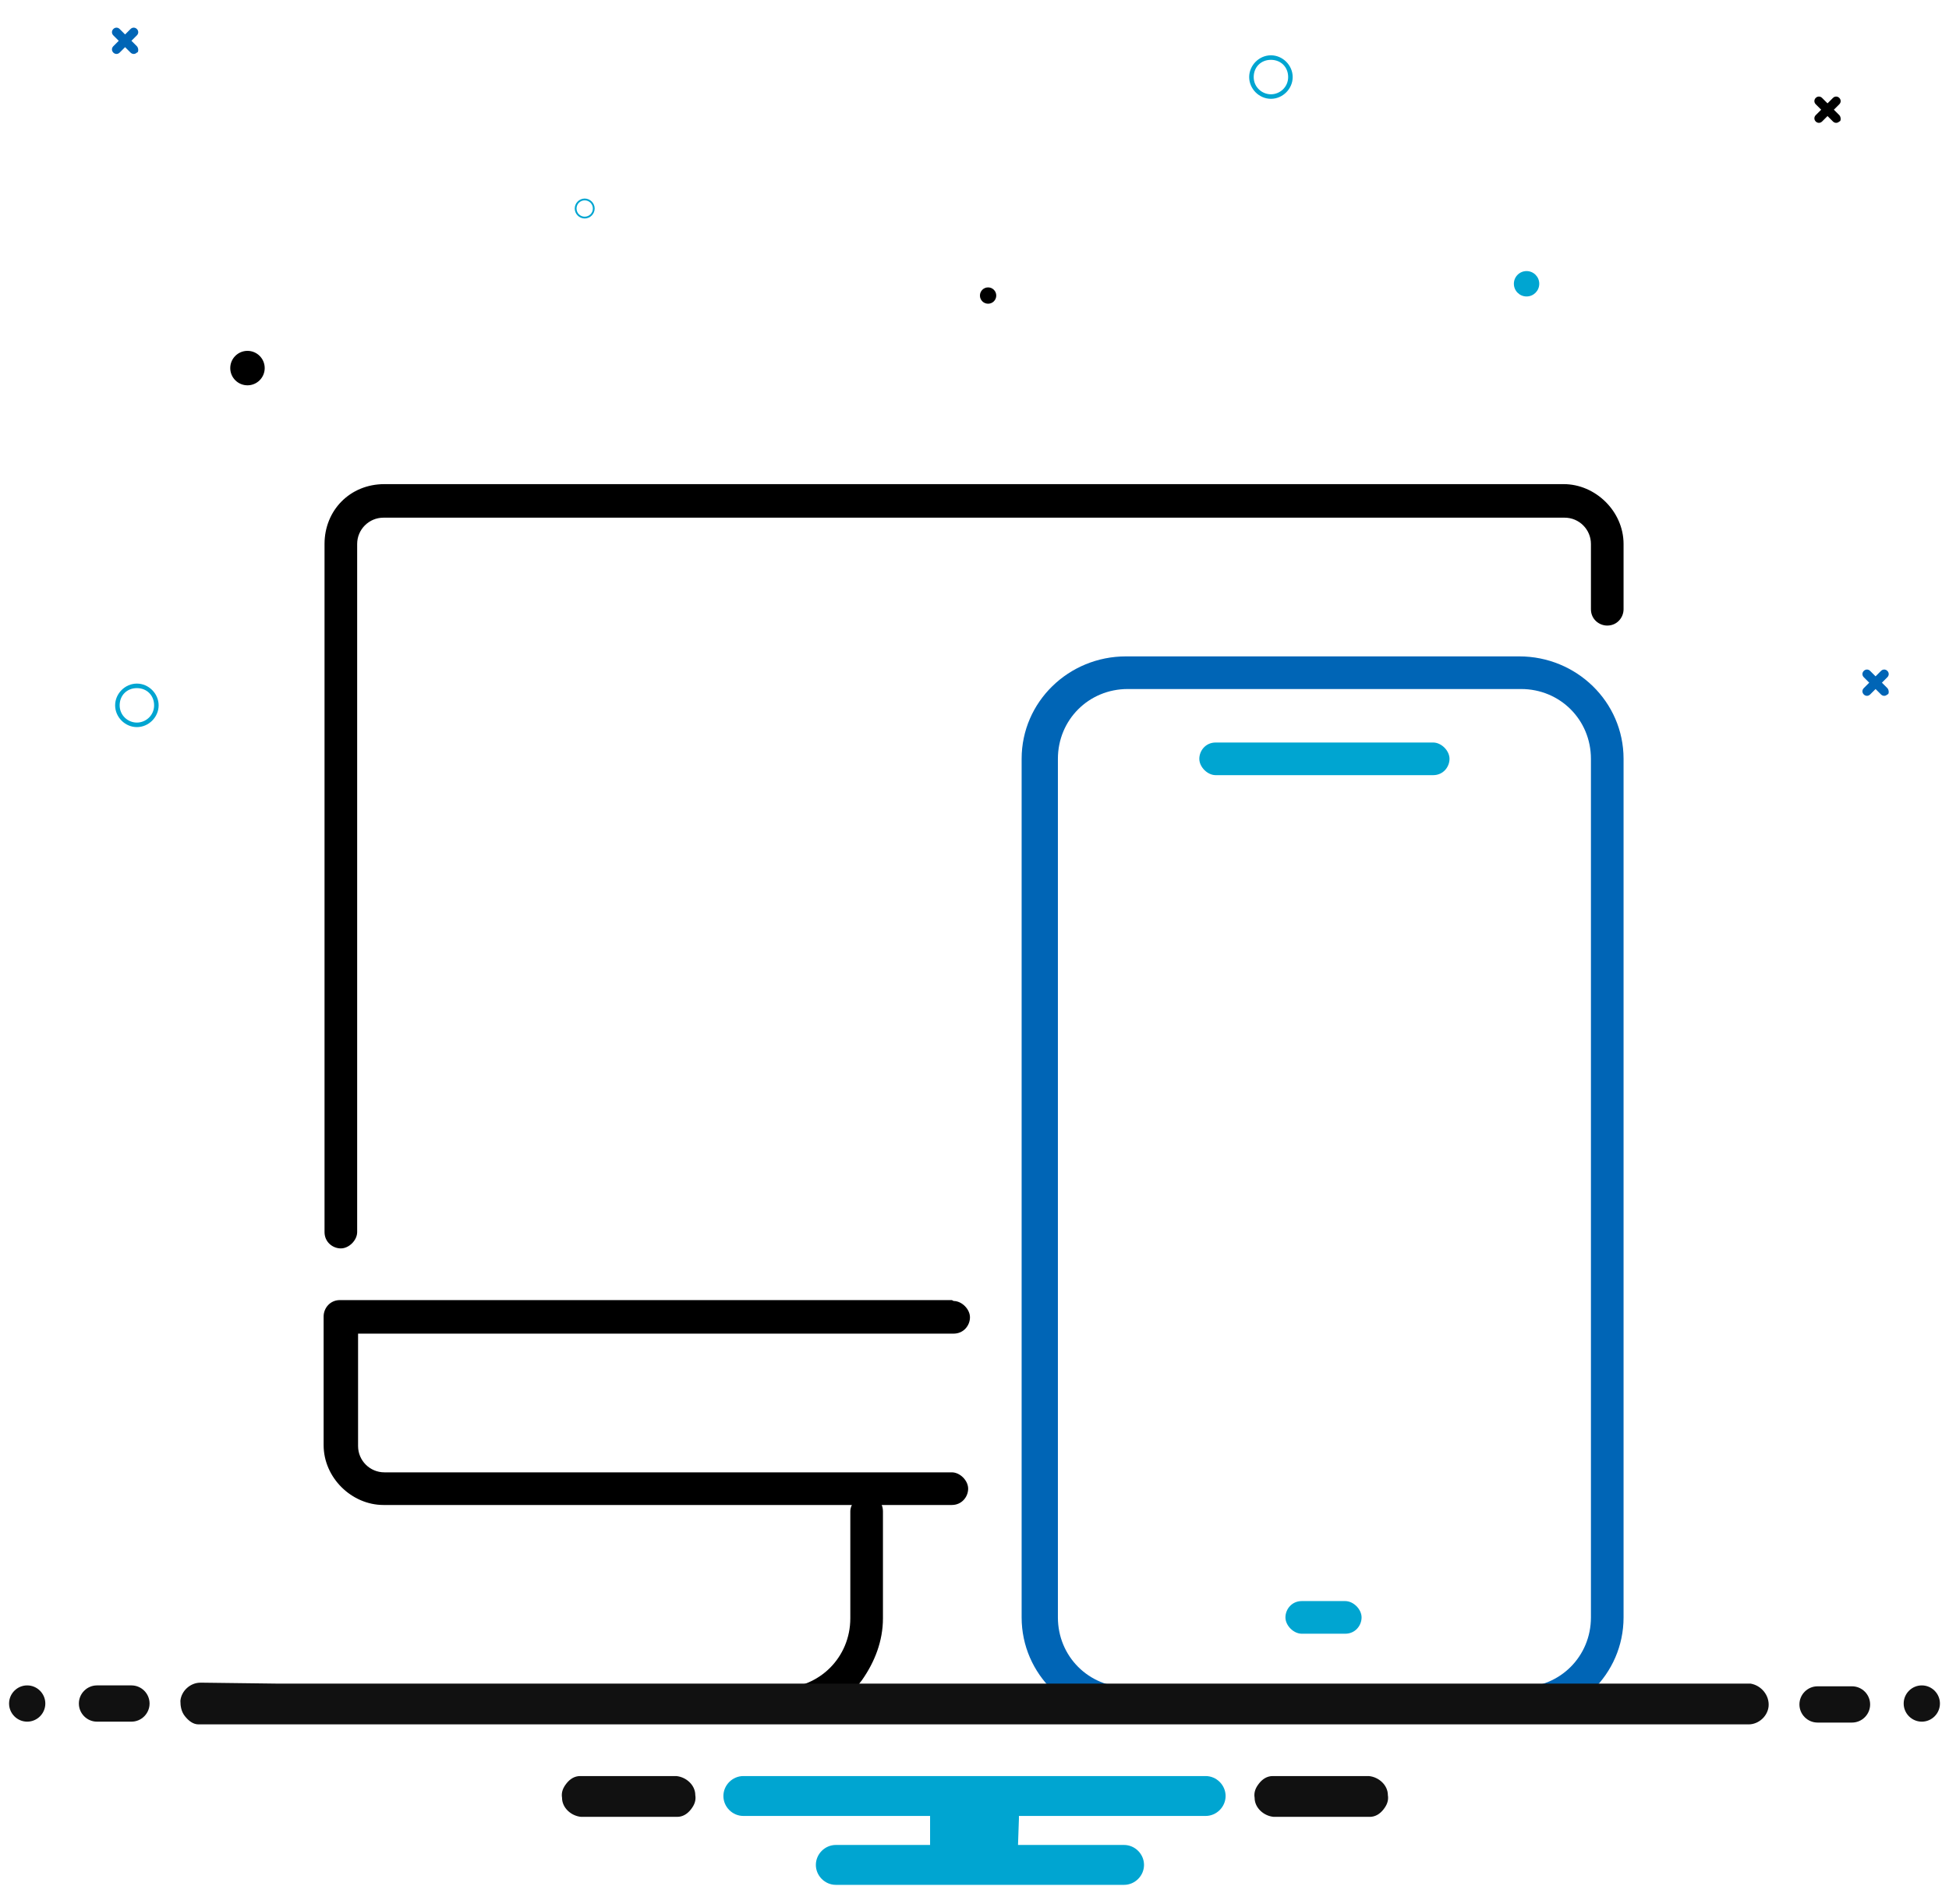 <?xml version="1.0" encoding="UTF-8"?>
<!-- Generator: Adobe Illustrator 28.7.1, SVG Export Plug-In . SVG Version: 9.03 Build 54978)  -->
<svg xmlns="http://www.w3.org/2000/svg" xmlns:xlink="http://www.w3.org/1999/xlink" version="1.0" id="Layer_1" x="0px" y="0px" viewBox="0 0 215 210" style="enable-background:new 0 0 215 210;" xml:space="preserve">
<style type="text/css">
	.st0{clip-path:url(#SVGID_00000110466498864477538500000001348851018852895902_);}
	.st1{fill:#0065B6;}
	.st2{fill:#00A5D1;}
	.st3{fill:#111111;}
</style>
<g>
	<defs>
		<rect id="SVGID_1_" x="35.7" y="53.4" width="143.6" height="136.4"></rect>
	</defs>
	<clipPath id="SVGID_00000030489072314681869810000017390977825432180405_">
		<use xlink:href="#SVGID_1_" style="overflow:visible;"></use>
	</clipPath>
	<g style="clip-path:url(#SVGID_00000030489072314681869810000017390977825432180405_);">
		<g id="Responsive_Theme_Design">
			<path id="Path_66040" d="M107.5,186.2H94.4l0.7-0.9c1.4-2,2.3-4.3,2.3-6.8v-11.8c0-1.1-0.9-1.8-1.8-1.8s-1.8,0.9-1.8,1.8v11.8     c0,4.3-3.4,7.7-7.7,7.7h-4.8c-1.1,0-1.8,0.9-1.8,1.8c0,1.1,0.9,1.8,1.8,1.8h26.6c1.1,0,1.8-0.9,1.8-1.8c0-1.1-0.9-1.8-1.8-1.8"></path>
			<path id="Path_66041" d="M177.3,69c1.1,0,1.8-0.9,1.8-1.8V60c0-3.6-3.1-6.6-6.6-6.6H42.4c-3.8,0-6.6,2.9-6.6,6.6v75.9     c0,1.1,0.9,1.8,1.8,1.8s1.8-0.9,1.8-1.8V60c0-1.6,1.3-2.9,2.9-2.9h130.3c1.6,0,2.9,1.3,2.9,2.9v7.2c0,1.1,0.9,1.8,1.8,1.8"></path>
			<path id="Path_66042" class="st1" d="M167.6,72.4h-43.4c-6.3,0-11.5,5-11.5,11.3v94.7c0,6.3,5.2,11.3,11.5,11.3h43.4     c6.3,0,11.5-5,11.5-11.3V83.7C179.1,77.4,173.9,72.4,167.6,72.4 M175.5,178.4c0,4.3-3.4,7.7-7.7,7.7h-43.4     c-4.3,0-7.7-3.4-7.7-7.7V83.7c0-4.3,3.4-7.7,7.7-7.7h43.4c4.3,0,7.7,3.4,7.7,7.7V178.4z"></path>
			<path id="Path_66043" d="M105,143.4H37.5c-1.1,0-1.8,0.9-1.8,1.8v14.2c0,3.6,3.1,6.6,6.6,6.6H105c1.1,0,1.8-0.9,1.8-1.8     s-0.9-1.8-1.8-1.8H42.4c-1.6,0-2.9-1.3-2.9-2.9v-12.4h65.7c1.1,0,1.8-0.9,1.8-1.8c0-0.9-0.9-1.8-1.8-1.8"></path>
			<path id="Path_66044" class="st2" d="M143.6,180.2h4.8c1.1,0,1.8-0.9,1.8-1.8s-0.9-1.8-1.8-1.8h-4.8c-1.1,0-1.8,0.9-1.8,1.8     S142.7,180.2,143.6,180.2L143.6,180.2"></path>
			<path id="Path_66045" class="st2" d="M158.1,81.9h-24c-1.1,0-1.8,0.9-1.8,1.8s0.9,1.8,1.8,1.8h24c1.1,0,1.8-0.9,1.8-1.8     S159,81.9,158.1,81.9"></path>
		</g>
	</g>
</g>
<path id="Path_1744" class="st1" d="M208.2,75.9l-0.6-0.6l0.6-0.6c0.2-0.2,0.2-0.5,0-0.7s-0.5-0.2-0.7,0l0,0l-0.6,0.6l-0.6-0.6  c-0.2-0.2-0.5-0.2-0.7,0s-0.2,0.5,0,0.7l0.6,0.6l-0.6,0.6c-0.2,0.2-0.2,0.5,0,0.7s0.5,0.2,0.7,0l0.6-0.6l0.6,0.6  c0.2,0.2,0.5,0.2,0.7,0C208.4,76.6,208.4,76.1,208.2,75.9L208.2,75.9"></path>
<path id="Path_1744-2" d="M202.9,12.7l-0.6-0.6l0.6-0.6c0.2-0.2,0.2-0.5,0-0.7s-0.5-0.2-0.7,0l0,0l-0.6,0.6l-0.6-0.6  c-0.2-0.2-0.5-0.2-0.7,0s-0.2,0.5,0,0.7l0.6,0.6l-0.6,0.6c-0.2,0.2-0.2,0.5,0,0.7s0.5,0.2,0.7,0l0.6-0.6l0.6,0.6  c0.2,0.2,0.5,0.2,0.7,0C203.1,13.4,203.1,12.9,202.9,12.7C202.9,12.7,202.9,12.7,202.9,12.7"></path>
<path id="Path_1744-3" class="st1" d="M15.1,5.1l-0.6-0.6l0.6-0.6c0.2-0.2,0.2-0.5,0-0.7s-0.5-0.2-0.7,0l0,0l-0.6,0.6l-0.6-0.6  C13,3,12.7,3,12.5,3.2s-0.2,0.5,0,0.7l0.6,0.6l-0.6,0.6c-0.2,0.2-0.2,0.5,0,0.7s0.5,0.2,0.7,0l0.6-0.6l0.6,0.6  c0.2,0.2,0.5,0.2,0.7,0C15.3,5.8,15.3,5.3,15.1,5.1C15.1,5.1,15.1,5.1,15.1,5.1"></path>
<path id="Path_808-3" class="st2" d="M15.1,75.4c1.3,0,2.4,1.1,2.4,2.4s-1.1,2.4-2.4,2.4s-2.4-1.1-2.4-2.4S13.8,75.4,15.1,75.4z   M15.1,79.7c1,0,1.9-0.8,1.9-1.9s-0.8-1.9-1.9-1.9s-1.9,0.8-1.9,1.9l0,0C13.2,78.9,14.1,79.7,15.1,79.7L15.1,79.7z"></path>
<path id="Path_808-3-2" class="st2" d="M140.2,6.1c1.3,0,2.4,1.1,2.4,2.4s-1.1,2.4-2.4,2.4s-2.4-1.1-2.4-2.4S138.9,6.1,140.2,6.1z   M140.2,10.4c1,0,1.9-0.8,1.9-1.9s-0.8-1.9-1.9-1.9s-1.9,0.8-1.9,1.9l0,0C138.3,9.6,139.2,10.4,140.2,10.4L140.2,10.4z"></path>
<path id="Path_808-3-3" class="st2" d="M64.5,21.9c0.6,0,1.1,0.5,1.1,1.1s-0.5,1.1-1.1,1.1s-1.1-0.5-1.1-1.1S63.9,21.9,64.5,21.9z   M64.5,23.9c0.5,0,0.9-0.4,0.9-0.9s-0.4-0.9-0.9-0.9s-0.9,0.4-0.9,0.9l0,0C63.6,23.5,64,23.9,64.5,23.9L64.5,23.9z"></path>
<circle id="Ellipse_48" cx="27.3" cy="40.6" r="1.9"></circle>
<circle id="Ellipse_48-2" class="st2" cx="168.4" cy="31.3" r="1.4"></circle>
<circle id="Ellipse_48-3" cx="109" cy="32.6" r="0.9"></circle>
<path class="st3" d="M151,195.9h-10.6c-0.6,0-1.1,0.3-1.5,0.8s-0.6,1-0.5,1.6c0,1.1,1,2,2.1,2.1h10.6c0.6,0,1.1-0.3,1.5-0.8  s0.6-1,0.5-1.6C153.1,196.9,152.1,196,151,195.9z"></path>
<path class="st3" d="M74.6,195.9H64c-0.6,0-1.1,0.3-1.5,0.8s-0.6,1-0.5,1.6c0,1.1,1,2,2.1,2.1h10.6c0.6,0,1.1-0.3,1.5-0.8  s0.6-1,0.5-1.6C76.7,196.9,75.7,196,74.6,195.9z"></path>
<path class="st2" d="M112.4,200.6v-0.3H133c1.2,0,2.2-1,2.2-2.2s-1-2.2-2.2-2.2H82c-1.2,0-2.2,1-2.2,2.2s1,2.2,2.2,2.2h20.6v3.2  H92.2c-1.2,0-2.2,1-2.2,2.2s1,2.2,2.2,2.2H124c1.2,0,2.2-1,2.2-2.2s-1-2.2-2.2-2.2h-11.7L112.4,200.6L112.4,200.6z"></path>
<path class="st3" d="M3,185.9c-1.1,0-2,0.9-2,2s0.9,2,2,2s2-0.9,2-2S4.1,185.9,3,185.9z"></path>
<g>
	<path class="st3" d="M200.5,190h3.8c1.1,0,2-0.9,2-2s-0.9-2-2-2h-3.8c-1.1,0-2,0.9-2,2S199.4,190,200.5,190z"></path>
	<path class="st3" d="M14.5,185.9h-3.8c-1.1,0-2,0.9-2,2s0.9,2,2,2h3.8c1.1,0,2-0.9,2-2S15.6,185.9,14.5,185.9z"></path>
</g>
<path class="st3" d="M212,185.9c-1.1,0-2,0.9-2,2s0.9,2,2,2s2-0.9,2-2S213.1,185.9,212,185.9z"></path>
<path class="st3" d="M30.4,185.7h162.1c0,0,0.2,0,0.3,0s0.2,0,0.3,0c1.2,0.2,2.1,1.3,2,2.5c-0.1,1.1-1.1,2-2.2,2s-0.2,0-0.3,0H22.5  c0,0-0.2,0-0.3,0s-0.2,0-0.3,0c-0.6,0-1.1-0.4-1.5-0.9s-0.5-1.1-0.5-1.7c0.1-1.1,1.1-2,2.2-2c0,0,0.2,0,0.3,0L30.4,185.7L30.4,185.7  z"></path>
</svg>
